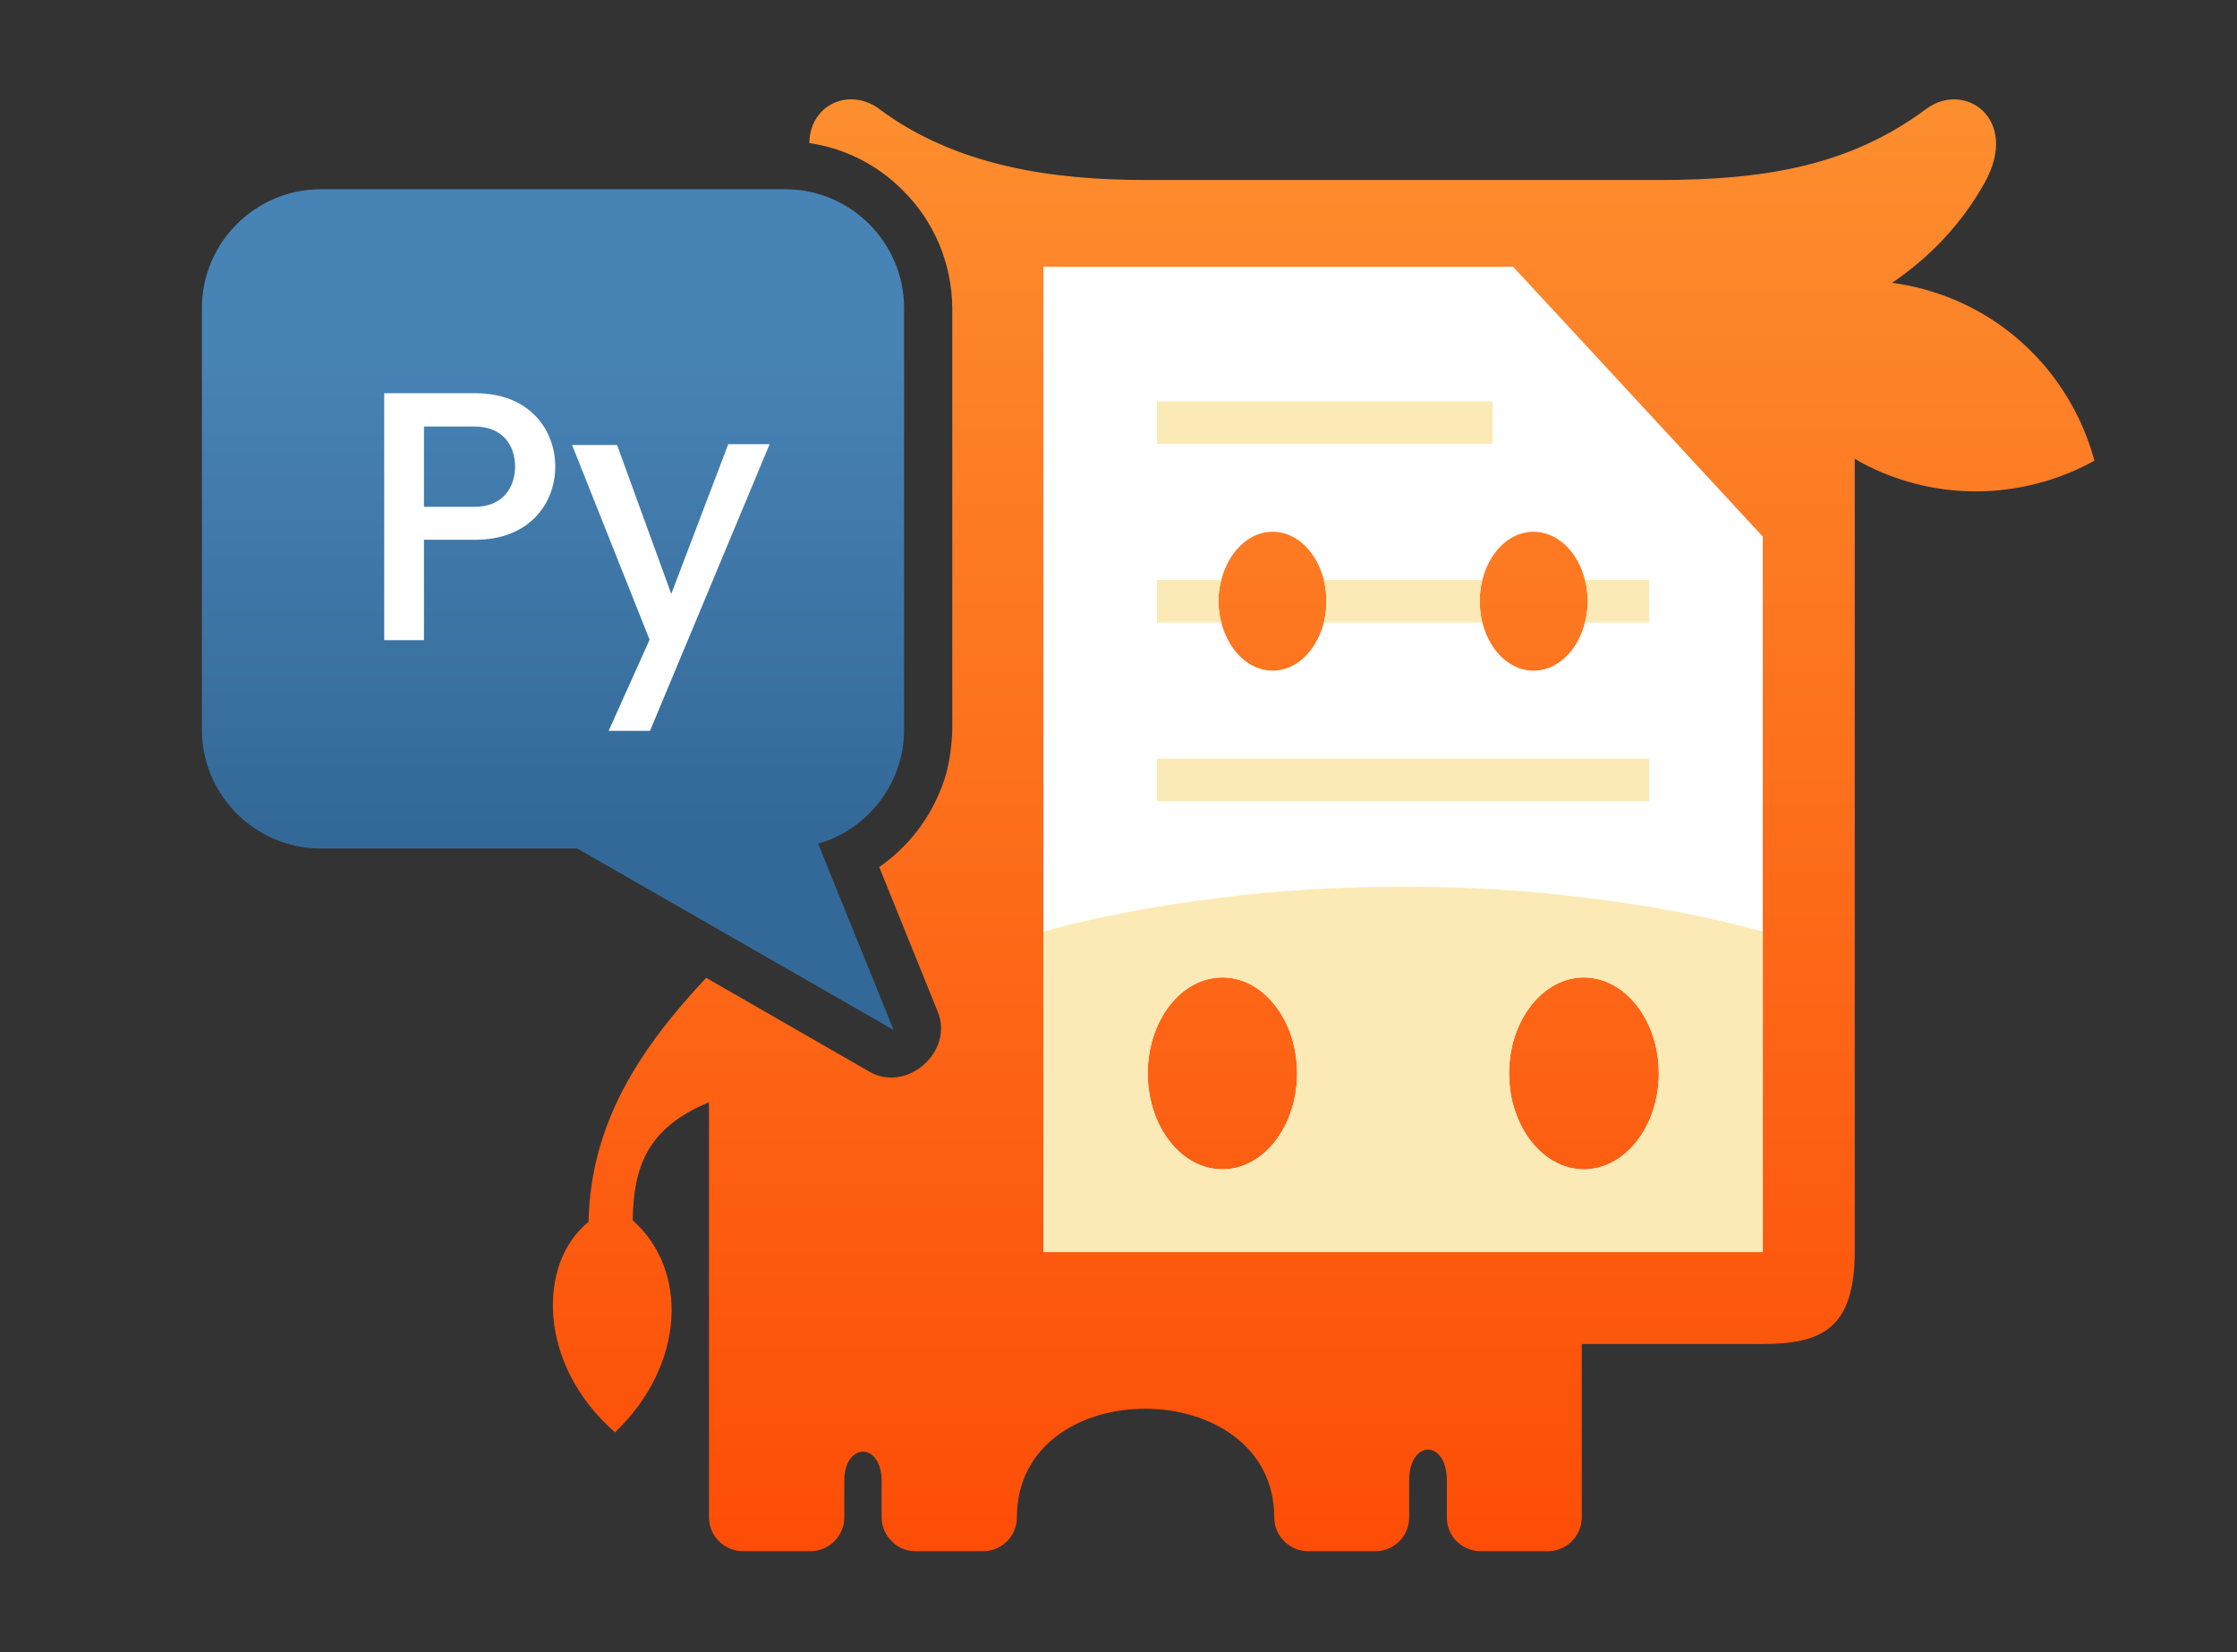 <svg width="65" height="48" viewBox="0 0 65 48" fill="none" xmlns="http://www.w3.org/2000/svg">
<rect x="0" y="0" width="65" height="48" fill="#333333" stroke="none"/>
<path d="M9.32 5.498C7.419 5.498 5.867 7.049 5.867 8.951V21.199C5.867 23.101 7.419 24.652 9.32 24.652H16.774L25.966 29.925L23.773 24.512C25.208 24.104 26.27 22.762 26.27 21.199V8.951C26.27 7.049 24.718 5.498 22.817 5.498H9.32Z" fill="url(#paint0_linear_43_2347)"/>
<path d="M23.517 4.157C24.567 4.309 25.524 4.81 26.235 5.534C27.122 6.408 27.658 7.622 27.67 8.951V21.2C27.658 21.631 27.6 22.063 27.495 22.471C27.425 22.716 27.331 22.973 27.203 23.241C26.83 24.023 26.259 24.7 25.547 25.189L27.25 29.4C27.717 30.555 26.352 31.757 25.267 31.139L20.519 28.409C18.664 30.392 17.16 32.562 17.101 35.501C15.632 36.668 15.585 39.619 17.871 41.614C19.924 39.642 20.006 36.889 18.384 35.455C18.408 33.938 18.781 32.772 20.601 32.025V44.087C20.601 44.624 21.044 45.067 21.592 45.067H23.552C24.089 45.067 24.532 44.624 24.532 44.087V43.025C24.532 41.894 25.617 41.894 25.617 43.025V44.087C25.617 44.355 25.733 44.6 25.909 44.775C26.084 44.962 26.328 45.067 26.597 45.067H28.568C29.105 45.067 29.548 44.624 29.548 44.087C29.548 39.852 37.025 39.899 37.025 44.087C37.025 44.624 37.469 45.067 38.005 45.067H39.965C40.513 45.067 40.945 44.624 40.945 44.087V43.025C40.945 41.812 42.041 41.812 42.041 43.025V44.087C42.041 44.355 42.146 44.6 42.321 44.775C42.508 44.962 42.753 45.067 43.021 45.067H44.981C45.517 45.067 45.961 44.624 45.961 44.087V39.048H51.21C52.983 39.048 53.893 38.569 53.893 36.33V13.326C54.138 13.478 54.395 13.606 54.675 13.723C56.751 14.597 59.026 14.399 60.857 13.384C60.309 11.354 58.863 9.581 56.786 8.707C56.191 8.461 55.585 8.298 54.978 8.217C56.075 7.47 56.996 6.513 57.673 5.3C58.699 3.446 57.078 2.337 55.969 3.166C53.742 4.822 51.269 5.23 48.201 5.23H47.734H33.771H33.316C30.586 5.23 27.786 4.834 25.547 3.166C25.289 2.974 25.005 2.885 24.733 2.885C24.095 2.885 23.525 3.372 23.517 4.157Z" fill="url(#paint1_linear_43_2347)"/>
<path fill-rule="evenodd" clip-rule="evenodd" d="M30.317 7.75H35.52V16.732C35.45 16.953 35.403 17.21 35.403 17.467C35.403 17.723 35.45 17.98 35.52 18.202V28.397C34.319 28.397 33.35 29.645 33.35 31.185C33.35 32.725 34.319 33.973 35.52 33.973V36.376H30.317V7.75ZM35.52 7.75H43.965L46.019 9.966V16.732C45.797 15.985 45.225 15.449 44.56 15.449C43.697 15.449 42.997 16.358 42.997 17.467C42.997 18.575 43.697 19.485 44.56 19.485C45.225 19.485 45.797 18.948 46.019 18.202V28.397C44.829 28.397 43.849 29.645 43.849 31.185C43.849 32.725 44.829 33.973 46.019 33.973V36.376H35.52V33.973C36.71 33.973 37.69 32.725 37.69 31.185C37.69 29.645 36.71 28.397 35.52 28.397V18.202C35.753 18.948 36.313 19.485 36.978 19.485C37.841 19.485 38.541 18.575 38.541 17.467C38.541 16.358 37.841 15.449 36.978 15.449C36.313 15.449 35.753 15.985 35.52 16.732V7.75ZM46.019 9.966L51.221 15.589V36.376H46.019V33.973C47.22 33.973 48.2 32.725 48.2 31.185C48.2 29.645 47.22 28.397 46.019 28.397V18.202C46.089 17.98 46.135 17.723 46.135 17.467C46.135 17.21 46.089 16.953 46.019 16.732V9.966Z" fill="white"/>
<path fill-rule="evenodd" clip-rule="evenodd" d="M35.52 36.376H30.317V27.067C31.916 26.624 33.665 26.297 35.52 26.076V28.397C34.319 28.397 33.35 29.645 33.35 31.185C33.35 32.725 34.319 33.973 35.52 33.973V36.376ZM46.019 36.376H35.52V33.973C36.71 33.973 37.69 32.725 37.69 31.185C37.69 29.645 36.71 28.397 35.52 28.397V26.076C37.188 25.866 38.95 25.761 40.769 25.761C42.589 25.761 44.351 25.866 46.019 26.076V28.397C44.829 28.397 43.849 29.645 43.849 31.185C43.849 32.725 44.829 33.973 46.019 33.973V36.376ZM51.222 27.067V36.376H46.019V33.973C47.22 33.973 48.2 32.725 48.2 31.185C48.2 29.645 47.22 28.397 46.019 28.397V26.076C47.885 26.297 49.635 26.624 51.222 27.067Z" fill="#FCEAB6"/>
<path fill-rule="evenodd" clip-rule="evenodd" d="M46.053 16.849H47.92V18.086H46.053C46.111 17.887 46.135 17.678 46.135 17.468C46.135 17.246 46.111 17.048 46.053 16.849ZM38.471 16.849H43.067C43.02 17.048 42.997 17.246 42.997 17.468C42.997 17.678 43.02 17.887 43.067 18.086H38.471C38.517 17.887 38.541 17.678 38.541 17.468C38.541 17.246 38.517 17.048 38.471 16.849ZM33.618 16.849H35.485C35.438 17.048 35.403 17.246 35.403 17.468C35.403 17.678 35.438 17.887 35.485 18.086H33.618V16.849ZM33.618 11.658H43.37V12.895H33.618V11.658ZM33.618 22.04H47.92V23.277H33.618V22.04Z" fill="#FCEAB6"/>
<path fill-rule="evenodd" clip-rule="evenodd" d="M11.386 11.424H12.319H13.637V12.392H12.319V14.725H13.637V15.682H12.319V18.598H11.164V11.424H11.386ZM16.623 12.929H17.93L19.505 17.256L21.161 12.905H22.363L18.887 21.234H17.685L18.875 18.586L16.623 12.929ZM13.637 11.424H13.812C15.387 11.424 16.134 12.486 16.134 13.559C16.134 14.62 15.387 15.682 13.812 15.682H13.637V14.725H13.789C14.64 14.725 14.979 14.119 14.967 13.524C14.955 12.952 14.617 12.392 13.789 12.392H13.637V11.424Z" fill="white"/>
<defs>
<linearGradient id="paint0_linear_43_2347" x1="16.069" y1="29.986" x2="16.069" y2="5.559" gradientUnits="userSpaceOnUse">
<stop stop-color="#336998"/>
<stop offset="0.24" stop-color="#336998"/>
<stop offset="0.81" stop-color="#4883B5"/>
<stop offset="1" stop-color="#4883B5"/>
</linearGradient>
<linearGradient id="paint1_linear_43_2347" x1="38.461" y1="45.067" x2="38.461" y2="2.336" gradientUnits="userSpaceOnUse">
<stop stop-color="#FD4D07"/>
<stop offset="1" stop-color="#FD8F2F"/>
</linearGradient>
</defs>
</svg>
